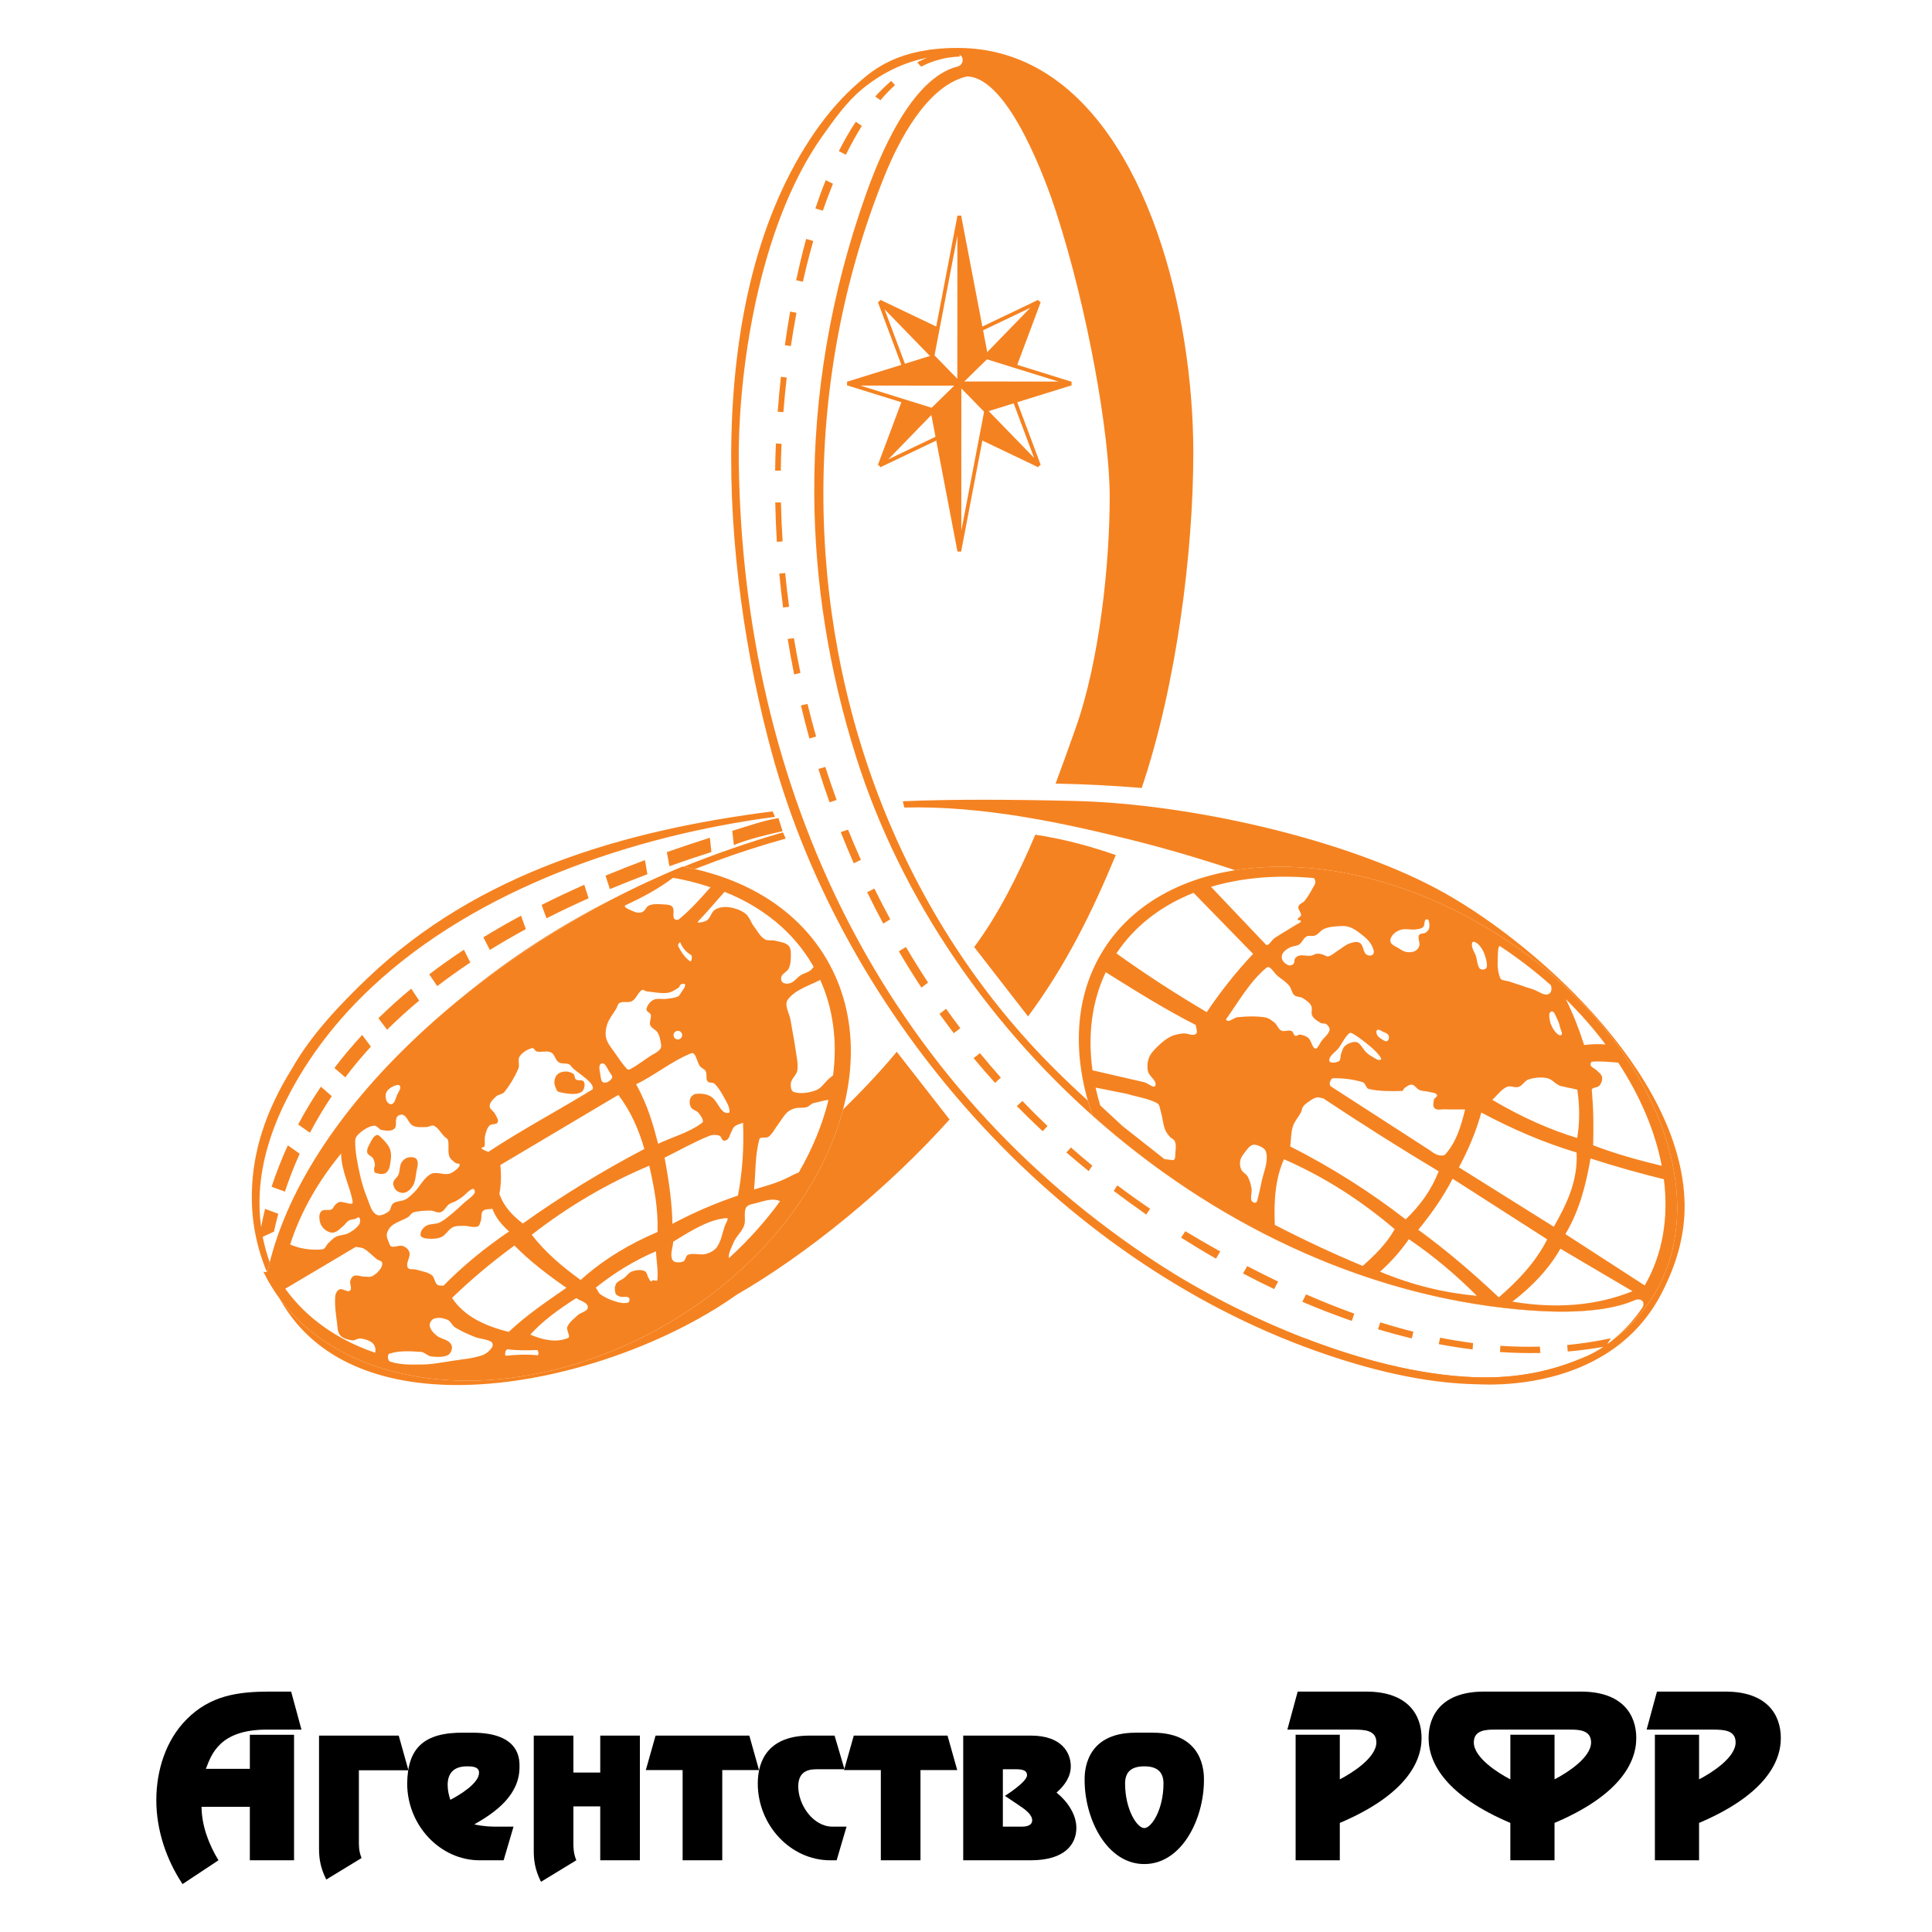 <?xml version="1.0" encoding="utf-8"?>
<!-- Generator: Adobe Illustrator 13.0.0, SVG Export Plug-In . SVG Version: 6.00 Build 14948)  -->
<!DOCTYPE svg PUBLIC "-//W3C//DTD SVG 1.0//EN" "http://www.w3.org/TR/2001/REC-SVG-20010904/DTD/svg10.dtd">
<svg version="1.0" id="Layer_1" xmlns="http://www.w3.org/2000/svg" xmlns:xlink="http://www.w3.org/1999/xlink" x="0px" y="0px"
	 width="192.756px" height="192.756px" viewBox="0 0 192.756 192.756" enable-background="new 0 0 192.756 192.756"
	 xml:space="preserve">
<g>
	<polygon fill-rule="evenodd" clip-rule="evenodd" fill="#FFFFFF" points="0,0 192.756,0 192.756,192.756 0,192.756 0,0 	"/>
	<path fill-rule="evenodd" clip-rule="evenodd" d="M29.337,185.602v-12.525h-4.409v3.4h-4.387c0.556-1.443,1.359-3.914,6.077-3.914
		h3.46l-1.03-3.791h-2.163c-3.172,0-5.912,0.393-8.261,2.76c-2.101,2.102-3.028,5.15-3.028,8.076c0,2.967,0.989,5.912,2.616,8.367
		l3.584-2.373c-0.969-1.607-1.668-3.439-1.689-5.336h4.82v5.336H29.337L29.337,185.602z"/>
	<path fill-rule="evenodd" clip-rule="evenodd" d="M40.749,176.619l-0.968-3.459H31.83v11.268c0,0.906,0.103,1.857,0.721,3.094
		l3.523-2.146c-0.289-0.701-0.268-1.256-0.268-1.812v-6.943H40.749L40.749,176.619z"/>
	<path fill-rule="evenodd" clip-rule="evenodd" d="M50.246,185.602l0.988-3.357h-1.565c-0.66,0-1.319,0-2.349-0.227
		c2.163-1.217,4.511-2.945,4.511-5.707c0-0.617,0.186-3.439-4.676-3.439h-0.824c-4.079-0.062-5.665,1.564-5.706,5.068
		c0,4.16,3.275,7.662,7.23,7.662H50.246L50.246,185.602z M46.579,176.229c0.474,0,1.216,0,1.216,0.639
		c0,1.072-2.019,2.266-2.864,2.699c-0.165-0.475-0.268-0.99-0.268-1.484C44.663,176.846,45.343,176.229,46.579,176.229
		L46.579,176.229z"/>
	<path fill-rule="evenodd" clip-rule="evenodd" d="M63.841,185.602V173.16h-3.955v3.686h-2.678v-3.686h-3.955v11.494
		c0,0.906,0.103,1.857,0.721,3.094l3.522-2.146c-0.289-0.742-0.289-1.256-0.289-1.812v-3.564h2.678v5.377H63.841L63.841,185.602z"/>
	<polygon fill-rule="evenodd" clip-rule="evenodd" points="75.727,176.6 74.759,173.16 65.407,173.16 64.435,176.6 68.105,176.6 
		68.105,185.602 72.06,185.602 72.06,176.6 75.727,176.6 	"/>
	<path fill-rule="evenodd" clip-rule="evenodd" d="M84.255,176.518l-0.989-3.357h-2.492c-3.976,0-5.17,2.326-5.17,4.779
		c0,4.16,3.275,7.662,7.23,7.662h0.638l0.989-3.357h-1.4c-1.937,0-3.42-2.164-3.42-4.018c0-1.709,1.318-1.709,1.937-1.709H84.255
		L84.255,176.518z"/>
	<polygon fill-rule="evenodd" clip-rule="evenodd" points="95.502,176.6 94.534,173.16 85.182,173.16 84.211,176.6 87.881,176.6 
		87.881,185.602 91.836,185.602 91.836,176.6 95.502,176.6 	"/>
	<path fill-rule="evenodd" clip-rule="evenodd" d="M96.1,173.16v12.441h6.736c3.481,0,4.553-1.668,4.553-3.234
		c0-1.34-0.886-2.637-1.978-3.521c0.762-0.66,1.421-1.545,1.421-2.617c0-1.422-0.968-3.068-3.976-3.068H96.1L96.1,173.16z
		 M100.056,182.244v-5.727h1.276c0.845,0,1.134,0.186,1.134,0.598c0,0.68-2.204,2.059-2.204,2.059l1.256,0.846
		c0.763,0.494,1.463,1.008,1.463,1.605c0,0.412-0.392,0.619-1.01,0.619H100.056L100.056,182.244z"/>
	<path fill-rule="evenodd" clip-rule="evenodd" d="M115.03,172.871h-1.729c-5.13,0-5.089,4.059-5.089,4.717
		c0,3.914,2.226,8.389,5.953,8.389c3.729,0,5.954-4.475,5.954-8.389C120.119,176.93,120.16,172.871,115.03,172.871L115.03,172.871z
		 M116.081,177.939c0,2.596-1.194,4.449-1.916,4.449c-0.721,0-1.915-1.854-1.915-4.449c0-1.217,0.7-1.711,1.915-1.711
		C115.381,176.229,116.081,176.723,116.081,177.939L116.081,177.939z"/>
	<path fill-rule="evenodd" clip-rule="evenodd" d="M133.673,185.602v-3.729c6.304-2.678,8.157-5.871,8.157-8.467
		c0-2.307-1.359-4.635-5.521-4.635h-6.839l-1.03,3.791h6.716c0.906,0.02,2.163,0.02,2.163,1.277c0,1.523-2.41,3.049-3.646,3.688
		v-4.451h-4.408v12.525H133.673L133.673,185.602z"/>
	<path fill-rule="evenodd" clip-rule="evenodd" d="M157.733,168.771h-9.683c-4.16,0-5.52,2.328-5.52,4.635
		c0,2.596,1.854,5.789,8.157,8.467v3.729h4.408v-3.729c6.304-2.678,8.157-5.871,8.157-8.467
		C163.254,171.1,161.895,168.771,157.733,168.771L157.733,168.771z M155.097,173.076h-4.408v4.451
		c-1.236-0.639-3.646-2.164-3.646-3.688c0-1.258,1.257-1.277,2.163-1.277h7.375c0.906,0,2.162,0.02,2.162,1.277
		c0,1.523-2.41,3.049-3.646,3.688V173.076L155.097,173.076z"/>
	<path fill-rule="evenodd" clip-rule="evenodd" d="M169.516,185.602v-3.729c6.304-2.678,8.158-5.871,8.158-8.467
		c0-2.307-1.36-4.635-5.521-4.635h-6.839l-1.029,3.791h6.715c0.906,0.02,2.163,0.02,2.163,1.277c0,1.523-2.41,3.049-3.646,3.688
		v-4.451h-4.408v12.525H169.516L169.516,185.602z"/>
	<path fill-rule="evenodd" clip-rule="evenodd" fill="#F58220" d="M95.748,5.646c-1.382,0.04-2.662,0.396-3.85,1.003l-0.38-0.425
		c0.32-0.172,0.647-0.328,0.982-0.465c-2.481,0.494-4.673,1.619-6.547,3.185c-1.49,1.246-2.723,2.97-3.92,4.66
		c-6.464,9.129-8.435,23.914-8.322,32.594c0.422,32.511,14.23,61.994,42.056,80.018c7.401,4.793,20.197,10.801,31.41,11.193
		c4.086,0.145,7.749-0.584,11.183-2.135c0.557-0.252,1.099-0.555,1.619-0.9c-1.179,0.209-2.367,0.363-3.562,0.467l-0.057-0.65
		c1.451-0.139,2.903-0.359,4.354-0.672l-0.36,0.596c1.344-0.965,2.543-2.221,3.51-3.646c0.312-0.459-0.041-1.068-0.798-0.74
		c-1.715,0.74-3.856,1.027-5.929,1.109c-2.088,0.082-4.109-0.055-5.572-0.188c-30.054-2.742-57.255-26.84-66.16-55.164
		c-2.715-8.623-4.107-17.357-4.165-26.083c-0.066-10.053,1.638-20.094,5.127-29.937c1.354-3.821,4.518-11.669,9.168-12.828
		c0.638-0.152,0.644-1.025,0.2-1.146L95.748,5.646L95.748,5.646z M78.392,83.667c-18.754,5.204-37.106,16.971-47.061,33.864
		c-1.414,2.432-2.785,5.176-2.975,7.848c-0.062,0.885-0.086,1.83,0.319,2.664c1.629,3.357,5.95,7.922,13.334,8.287
		c5.389,0.266,12.409-1.703,21.206-8.01c7.916-5.676,20.093-15.994,26.05-23.137c0.069-0.082,0.137-0.164,0.205-0.246l5.269,6.756
		c-6.268,6.973-14.27,13.463-21.247,17.488c-7.195,5.107-18.569,9.164-28.439,9c-7.437-0.125-14.02-2.646-17.318-8.922
		c-1.435-2.729-2.709-6.006-2.606-10.312c0.098-4.072,1.337-8.057,4.038-12.393c1.896-3.334,4.78-6.369,7.559-9.016
		c10.991-10.471,25.485-14.693,40.356-16.586l0.241,0.545C63.029,83.38,47.617,88.68,37.168,98.42
		c-3.483,3.246-6.415,6.986-8.571,11.258c-1.529,3.033-2.485,6.111-2.674,9.195c-0.073,1.188-0.034,2.373,0.128,3.559
		c0.115-0.607,0.245-1.215,0.398-1.822l1.315,0.492c-0.156,0.586-0.299,1.178-0.431,1.779l-1.122,0.518
		c0.319,1.635,0.882,3.266,1.726,4.895c-0.271-1.396-0.517-2.271-0.376-3.074c0.409-2.318,1.138-4.654,2.481-7.109
		c2.954-5.398,7.838-10.783,10.772-13.762c10.276-10.418,23.341-17.25,37.3-21.305L78.392,83.667L78.392,83.667z M111.321,85.311
		c-2.465,5.938-5.034,11.066-8.751,16.099l-5.374-6.922c2.397-3.227,4.397-7.2,6.099-11.211
		C106.315,83.738,108.91,84.468,111.321,85.311L111.321,85.311z M96.466,7.629c-4.076,0.946-6.899,6.671-8.192,9.865
		c-4.09,10.099-6.116,20.907-6.125,31.677c-0.017,21.292,7.849,42.436,23.241,57.661c11.854,11.729,26.258,20.25,42.979,22.719
		c1.96,0.289,5.304,0.637,8.537,0.453c1.347-0.076,5.252,0.762,8.368-3.434c0.517-0.908,0.761-1.936,0.764-3.057
		c0.02-9.119-15.965-24.393-30.795-31.876c-6.264-3.161-15.694-6.18-22.28-7.821c-6.717-1.674-14.83-3.451-22.743-3.248
		l-0.145-0.627c5.037-0.211,10.731-0.179,17.091-0.03c11.521,0.27,26.757,3.747,36.168,8.754
		c9.42,5.011,24.481,18.289,24.738,31.404c0.06,3.025-0.752,5.99-2.32,9.01c-1.744,3.354-4.31,5.475-6.973,6.812
		c-5.265,2.645-10.911,2.225-11.342,2.219c-5.369-0.078-10.978-1.492-16.135-3.324c-25.925-9.217-47.094-33.273-54.294-59.656
		c-5.074-18.591-7.102-45.479,4.288-61.952c1.419-2.053,2.842-3.602,4.35-4.926c1.522-1.338,4.037-3.47,9.89-3.47
		c3.033,0,5.74,0.769,8.139,2.127c10.809,6.123,15.382,24.246,15.382,38.278c0,9.796-1.664,23.133-5.149,33.43
		c-2.834-0.239-5.697-0.384-8.591-0.438c0.726-1.939,1.39-3.815,2.002-5.541c2.386-6.715,3.396-16.349,3.396-23.104
		c0-6.134-2.181-18.657-5.359-28.423C104.509,18.501,100.692,7.675,96.466,7.629L96.466,7.629z M89.292,8.491
		c-0.242,0.221-0.48,0.452-0.713,0.693c-0.251,0.26-0.496,0.53-0.735,0.812l-0.521-0.367c0.223-0.246,0.449-0.483,0.683-0.714
		c0.292-0.29,0.595-0.573,0.906-0.844L89.292,8.491L89.292,8.491z M85.986,12.564c-0.573,0.914-1.102,1.881-1.589,2.871
		l-0.708-0.355c0.52-1.029,1.082-2.013,1.693-2.934L85.986,12.564L85.986,12.564z M83.103,18.331
		c-0.369,0.908-0.703,1.812-1.006,2.69l-0.747-0.224c0.317-0.954,0.661-1.899,1.034-2.82L83.103,18.331L83.103,18.331z
		 M81.141,24.044c-0.277,0.958-0.509,1.841-0.696,2.609c-0.118,0.484-0.23,0.969-0.34,1.454l-0.67-0.14
		c0.288-1.359,0.618-2.746,0.997-4.13L81.141,24.044L81.141,24.044z M79.465,31.211c-0.208,1.102-0.395,2.207-0.561,3.314
		l-0.596-0.086c0.149-1.065,0.323-2.191,0.526-3.355L79.465,31.211L79.465,31.211z M78.49,37.67
		c-0.131,1.147-0.241,2.295-0.329,3.445l-0.57-0.038c0.086-1.165,0.194-2.328,0.322-3.487L78.49,37.67L78.49,37.67z M77.974,44.28
		c-0.038,0.892-0.062,1.785-0.073,2.677l-0.565-0.004c0.012-0.902,0.037-1.805,0.074-2.706L77.974,44.28L77.974,44.28z
		 M77.915,50.127c0.028,1.298,0.083,2.594,0.166,3.889l-0.575,0.042c-0.08-1.309-0.132-2.621-0.158-3.932L77.915,50.127
		L77.915,50.127z M78.337,57.175c0.11,1.123,0.24,2.243,0.391,3.359l-0.601,0.078c-0.146-1.127-0.271-2.258-0.377-3.389
		L78.337,57.175L78.337,57.175z M79.205,63.667c0.196,1.161,0.415,2.317,0.656,3.469l-0.629,0.15
		c-0.237-1.173-0.452-2.352-0.644-3.534L79.205,63.667L79.205,63.667z M80.562,70.227c0.267,1.092,0.554,2.178,0.86,3.258
		l-0.667,0.195c-0.302-1.091-0.583-2.189-0.844-3.292L80.562,70.227L80.562,70.227z M82.341,76.517
		c0.355,1.106,0.731,2.206,1.129,3.296l-0.708,0.234c-0.392-1.1-0.761-2.208-1.11-3.323L82.341,76.517L82.341,76.517z
		 M84.609,82.773c0.409,1.011,0.835,2.017,1.282,3.012l-0.708,0.349c-0.454-1.029-0.888-2.068-1.302-3.114L84.609,82.773
		L84.609,82.773z M87.239,88.654c0.508,1.032,1.035,2.054,1.583,3.064l-0.701,0.43c-0.556-1.033-1.088-2.077-1.601-3.132
		L87.239,88.654L87.239,88.654z M90.383,94.479c0.708,1.202,1.446,2.386,2.212,3.551l-0.664,0.506
		c-0.782-1.188-1.532-2.394-2.252-3.618L90.383,94.479L90.383,94.479z M94.39,100.648c0.464,0.652,0.938,1.297,1.422,1.936
		l-0.653,0.498c-0.484-0.635-0.959-1.277-1.424-1.926L94.39,100.648L94.39,100.648z M97.772,105.074
		c0.678,0.828,1.372,1.641,2.083,2.441l-0.578,0.525c-0.732-0.811-1.446-1.635-2.141-2.473L97.772,105.074L97.772,105.074z
		 M102.003,109.844c0.816,0.852,1.652,1.684,2.508,2.5l-0.481,0.518c-0.108-0.102-0.216-0.201-0.323-0.303
		c-0.768-0.719-1.52-1.455-2.254-2.205L102.003,109.844L102.003,109.844z M106.848,114.484c0.699,0.615,1.41,1.221,2.134,1.812
		l-0.369,0.547c-0.756-0.615-1.496-1.236-2.219-1.861L106.848,114.484L106.848,114.484z M111.481,118.264
		c1.065,0.803,2.154,1.582,3.267,2.334l-0.387,0.574c-1.106-0.77-2.188-1.557-3.244-2.357L111.481,118.264L111.481,118.264z
		 M118.259,122.84c0.04,0.023,0.079,0.047,0.118,0.07c1.104,0.662,2.227,1.312,3.366,1.949l-0.42,0.717
		c-1.181-0.674-2.345-1.377-3.486-2.098L118.259,122.84L118.259,122.84z M124.439,126.318c1.015,0.529,2.042,1.047,3.079,1.545
		l-0.392,0.748c-1.047-0.496-2.085-1.016-3.11-1.557L124.439,126.318L124.439,126.318z M130.307,129.141
		c1.584,0.693,3.19,1.338,4.813,1.92l-0.25,0.723c-0.189-0.064-0.377-0.131-0.565-0.197c-1.471-0.52-2.93-1.092-4.373-1.709
		L130.307,129.141L130.307,129.141z M137.713,131.93c1.093,0.342,2.193,0.654,3.3,0.932l-0.154,0.67
		c-1.13-0.27-2.257-0.574-3.379-0.91L137.713,131.93L137.713,131.93z M143.682,133.461c1.092,0.217,2.189,0.398,3.29,0.539
		l-0.049,0.633c-1.128-0.139-2.257-0.316-3.384-0.529L143.682,133.461L143.682,133.461z M149.693,134.27
		c1.311,0.09,2.624,0.119,3.94,0.084l0.05,0.633c-1.339,0.029-2.686-0.004-4.032-0.094L149.693,134.27L149.693,134.27z
		 M27.097,118.402c0.47-1.428,1.014-2.803,1.621-4.131l1.183,0.838c-0.55,1.219-1.043,2.479-1.475,3.781
		C27.983,118.729,27.541,118.566,27.097,118.402L27.097,118.402z M29.747,112.189c0.692-1.307,1.451-2.562,2.271-3.77l1.084,0.945
		c-0.787,1.17-1.516,2.387-2.181,3.648C30.53,112.74,30.138,112.465,29.747,112.189L29.747,112.189z M33.364,106.551
		c0.87-1.145,1.796-2.24,2.771-3.293l0.869,1.162c-0.898,0.984-1.752,2.004-2.556,3.066
		C34.087,107.174,33.726,106.861,33.364,106.551L33.364,106.551z M37.753,101.59c1.045-1.025,2.138-2.006,3.272-2.947l0.797,1.186
		c-1.111,0.93-2.181,1.896-3.202,2.908C38.331,102.354,38.042,101.973,37.753,101.59L37.753,101.59z M42.827,97.209
		c1.119-0.854,2.272-1.67,3.456-2.453l0.642,1.272c-1.13,0.753-2.231,1.538-3.299,2.356C43.36,97.994,43.093,97.602,42.827,97.209
		L42.827,97.209z M48.228,93.517c1.227-0.755,2.48-1.473,3.755-2.161l0.483,1.341c-1.22,0.664-2.419,1.355-3.593,2.081
		C48.658,94.358,48.443,93.937,48.228,93.517L48.228,93.517z M54.037,90.286c1.399-0.706,2.82-1.375,4.256-2.01l0.431,1.348
		c-1.418,0.631-2.821,1.295-4.201,1.995C54.361,91.174,54.2,90.73,54.037,90.286L54.037,90.286z M60.413,87.365
		c1.304-0.542,2.615-1.059,3.931-1.551l0.248,1.409c-1.254,0.473-2.503,0.966-3.743,1.484C60.703,88.26,60.558,87.813,60.413,87.365
		L60.413,87.365z M66.534,85.018c1.431-0.505,2.863-0.982,4.291-1.435l0.153,1.427c-1.396,0.446-2.794,0.914-4.19,1.41
		C66.703,85.953,66.618,85.486,66.534,85.018L66.534,85.018z M73.057,82.893c1.481-0.446,3.077-1.025,4.61-1.272l0.412,1.306
		c-1.612,0.372-3.305,0.75-4.861,1.387C73.165,83.84,73.111,83.367,73.057,82.893L73.057,82.893z"/>
	<path fill-rule="evenodd" clip-rule="evenodd" fill="#FFFFFF" d="M149.463,93.258c-15.063-9.58-32.729-8.933-39.327,1.44
		c-2.996,4.711-3.206,10.639-1.133,16.604c11.941,10.648,26.862,17.912,42.563,19.346c1.463,0.133,3.484,0.27,5.572,0.188
		c2.072-0.082,4.214-0.369,5.929-1.109c0.757-0.328,1.109,0.281,0.798,0.74c-0.814,1.201-1.794,2.281-2.886,3.168
		c1.521-1.143,2.822-2.527,3.854-4.148C171.431,119.113,164.526,102.84,149.463,93.258L149.463,93.258z"/>
	<path fill-rule="evenodd" clip-rule="evenodd" fill="#FFFFFF" d="M26.281,126.889c0.174,0.357,0.361,0.711,0.562,1.059
		c6.455,11.18,24.228,13.078,39.563,4.225c15.336-8.855,22.579-25.195,16.124-36.375c-2.921-5.06-8.16-8.217-14.441-9.338
		c-19.516,8.042-37.936,24.29-41.407,40.461L26.281,126.889L26.281,126.889z"/>
	<path fill-rule="evenodd" clip-rule="evenodd" fill="#F58220" d="M156.223,99.691c0.784,1.58,1.356,3.092,1.826,4.568
		c0.719-0.086,1.429-0.105,2.133-0.055C159.016,102.648,157.693,101.135,156.223,99.691L156.223,99.691z M158.855,105.924
		c0.862-0.07,1.728,0.031,2.594,0.09c2.211,3.365,3.694,6.881,4.344,10.301c-2.312-0.562-4.607-1.188-6.844-2.051
		c0.047-1.801,0.045-3.488-0.136-5.496c-0.027-0.299,0.588-0.229,0.772-0.465c0.182-0.23,0.311-0.557,0.252-0.846
		c-0.059-0.291-0.354-0.48-0.562-0.693c-0.171-0.172-0.46-0.24-0.569-0.457C158.645,106.184,158.719,105.934,158.855,105.924
		L158.855,105.924z M158.686,115.58c2.546,0.824,4.968,1.494,7.319,2.074c0.483,3.814-0.104,7.463-1.912,10.596
		c-2.639-1.707-5.276-3.414-7.914-5.123C157.568,120.811,158.229,118.232,158.686,115.58L158.686,115.58z M150.891,129.865
		c1.979-1.518,3.627-3.246,4.792-5.281c2.397,1.412,4.795,2.826,7.193,4.24C159.211,130.303,155.196,130.582,150.891,129.865
		L150.891,129.865z M140.566,123.635c2.501,1.707,4.745,3.6,6.775,5.648c-3.178-0.285-6.392-1.047-9.651-2.404
		C138.754,125.924,139.719,124.85,140.566,123.635L140.566,123.635z M144.93,117.602c3.145,2.016,6.29,4.031,9.436,6.049
		c-1.192,2.344-2.934,4.141-4.827,5.785c-2.539-2.381-5.179-4.668-8.04-6.742C142.751,121.178,143.926,119.531,144.93,117.602
		L144.93,117.602z M147.791,110.996c3.132,1.678,6.298,3.029,9.506,3.988c0.146,2.805-0.974,5.139-2.275,7.408
		c-3.155-1.977-6.312-3.951-9.467-5.926C146.498,114.709,147.27,112.895,147.791,110.996L147.791,110.996z M157.368,108.711
		c0.251,1.707,0.247,3.316-0.012,4.826c-2.686-0.814-5.497-2.045-8.472-3.809c0.479-0.428,0.861-1.002,1.439-1.285
		c0.358-0.176,0.819,0.125,1.197-0.006c0.395-0.135,0.604-0.627,1.003-0.75c0.589-0.18,1.241-0.244,1.844-0.119
		c0.526,0.109,0.878,0.684,1.404,0.797L157.368,108.711L157.368,108.711z M132.668,108.031c-0.036,0.109,0.05,0.223,0.074,0.334
		c3.319,2.145,6.639,4.287,9.958,6.43c0.547,0.443,1.027,0.59,1.441,0.438c1.133-1.227,1.628-2.857,2.032-4.547
		c-0.683-0.004-1.366,0.016-2.048-0.01c-0.329-0.012-0.742,0.121-0.986-0.102c-0.213-0.193-0.123-0.576-0.074-0.859
		c0.032-0.186,0.401-0.316,0.304-0.479c-0.142-0.234-0.504-0.223-0.768-0.295c-0.319-0.09-0.672-0.064-0.978-0.191
		c-0.285-0.119-0.454-0.494-0.761-0.533c-0.27-0.033-0.514,0.195-0.742,0.342c-0.103,0.066-0.108,0.281-0.229,0.285
		c-1.107,0.029-2.235,0.047-3.316-0.193c-0.299-0.068-0.325-0.592-0.618-0.682c-0.95-0.285-1.96-0.412-2.951-0.393
		C132.816,107.58,132.729,107.854,132.668,108.031L132.668,108.031z M143.537,116.859c-0.711,1.846-1.853,3.416-3.291,4.799
		c-3.607-2.789-7.447-5.215-11.52-7.279c0.087-0.662,0.06-1.35,0.261-1.988c0.166-0.525,0.567-0.949,0.821-1.439
		c0.088-0.172,0.085-0.389,0.2-0.543c0.171-0.223,0.405-0.393,0.638-0.551c0.22-0.148,0.449-0.311,0.709-0.363
		c0.218-0.045,0.441,0.057,0.662,0.086C135.892,112.156,139.73,114.578,143.537,116.859L143.537,116.859z M128.104,115.658
		c4.039,1.764,7.697,4.123,11.044,6.977c-0.815,1.459-1.979,2.586-3.191,3.666c-2.804-1.164-5.719-2.516-8.77-4.092
		C127.085,119.82,127.239,117.561,128.104,115.658L128.104,115.658z M154.771,100.922c0.301-0.104,0.441,0.469,0.592,0.75
		c0.159,0.293,0.241,0.625,0.324,0.951c0.054,0.205,0.251,0.5,0.085,0.635c-0.16,0.127-0.425-0.104-0.556-0.262
		c-0.261-0.311-0.48-0.684-0.566-1.08C154.58,101.59,154.456,101.031,154.771,100.922L154.771,100.922z M154.739,98.303
		c0.086,0.32,0.079,0.631-0.141,0.811c-0.448,0.367-1.13-0.256-1.685-0.42c-0.795-0.236-1.571-0.527-2.36-0.779
		c-0.047-0.016-0.102-0.008-0.147-0.023c-0.243-0.09-0.615-0.059-0.719-0.295c-0.261-0.595-0.293-1.284-0.258-1.932
		c0.021-0.374-0.02-1.032,0.174-1.301C151.452,95.58,153.168,96.901,154.739,98.303L154.739,98.303z M147.171,93.994
		c0.188,0.091,0.356,0.238,0.486,0.403c0.184,0.231,0.341,0.491,0.44,0.769c0.135,0.373,0.244,0.767,0.259,1.164
		c0.004,0.138-0.076,0.313-0.205,0.36c-0.175,0.061-0.441,0.06-0.546-0.092c-0.241-0.352-0.219-0.826-0.357-1.228
		c-0.099-0.284-0.277-0.539-0.354-0.83c-0.043-0.165-0.078-0.36,0-0.513C146.936,93.944,147.088,93.954,147.171,93.994
		L147.171,93.994z M132.621,105.801c0.001-0.523,0.639-0.83,0.949-1.252c0.355-0.482,0.592-1.076,1.052-1.463
		c0.136-0.113,0.363,0.051,0.515,0.146c0.517,0.32,0.998,0.697,1.467,1.084c0.33,0.273,0.655,0.559,0.922,0.891
		c0.118,0.148,0.39,0.469,0.21,0.529c-0.28,0.098-0.57-0.176-0.831-0.314c-0.228-0.121-0.439-0.277-0.621-0.457
		c-0.281-0.277-0.444-0.672-0.76-0.908c-0.149-0.113-0.375-0.123-0.557-0.08c-0.291,0.068-0.591,0.191-0.802,0.402
		c-0.201,0.201-0.265,0.506-0.369,0.77c-0.095,0.238-0.002,0.613-0.227,0.738C133.292,106.041,132.621,106.119,132.621,105.801
		L132.621,105.801z M137.411,102.762c0.162-0.092,0.368,0.078,0.537,0.158c0.208,0.098,0.48,0.166,0.583,0.371
		c0.086,0.172,0.047,0.463-0.116,0.566c-0.158,0.098-0.377-0.062-0.536-0.16c-0.193-0.117-0.394-0.264-0.494-0.465
		C137.315,103.092,137.273,102.838,137.411,102.762L137.411,102.762z M122.328,101.689c1.26-1.773,2.354-3.748,4.026-5.139
		c0.362-0.3,0.764,0.553,1.135,0.844c0.379,0.297,0.799,0.557,1.114,0.922c0.244,0.279,0.261,0.725,0.532,0.977
		c0.213,0.197,0.578,0.129,0.825,0.281c0.322,0.201,0.672,0.424,0.854,0.758c0.163,0.299-0.05,0.717,0.113,1.016
		c0.174,0.316,0.515,0.521,0.825,0.707c0.18,0.105,0.449,0.01,0.608,0.143c0.171,0.145,0.349,0.395,0.282,0.607
		c-0.132,0.426-0.542,0.709-0.803,1.07c-0.17,0.236-0.266,0.539-0.49,0.723c-0.074,0.062-0.22-0.01-0.279-0.086
		c-0.222-0.283-0.264-0.695-0.524-0.941c-0.22-0.209-0.541-0.301-0.84-0.352c-0.161-0.027-0.324,0.188-0.474,0.125
		c-0.191-0.082-0.192-0.418-0.388-0.49c-0.315-0.119-0.708,0.113-1.011-0.035c-0.312-0.154-0.406-0.578-0.678-0.797
		c-0.288-0.229-0.607-0.473-0.972-0.525c-0.89-0.131-1.802-0.1-2.696-0.012c-0.323,0.033-0.584,0.314-0.903,0.369
		C122.486,101.871,122.269,101.771,122.328,101.689L122.328,101.689z M124.25,114.896c0.186-0.244,0.379-0.521,0.661-0.645
		c0.207-0.09,0.468-0.025,0.676,0.062c0.262,0.109,0.561,0.254,0.681,0.51c0.158,0.338,0.127,0.748,0.082,1.117
		c-0.072,0.592-0.293,1.158-0.431,1.74c-0.141,0.598-0.243,1.203-0.406,1.795c-0.05,0.18-0.058,0.439-0.229,0.512
		c-0.149,0.064-0.383-0.078-0.43-0.234c-0.111-0.375,0.072-0.787,0.012-1.174c-0.064-0.412-0.185-0.826-0.383-1.193
		c-0.149-0.275-0.506-0.41-0.639-0.695c-0.127-0.273-0.171-0.605-0.104-0.9C123.815,115.457,124.043,115.17,124.25,114.896
		L124.25,114.896z M109.306,108.508l3.155,0.631c0.992,0.307,2.06,0.436,2.979,0.92c0.273,0.145,0.286,0.553,0.375,0.848
		c0.172,0.574,0.21,1.188,0.409,1.752c0.094,0.268,0.276,0.5,0.456,0.719c0.155,0.188,0.445,0.27,0.539,0.494
		c0.122,0.293,0.1,0.637,0.063,0.953c-0.037,0.318,0.037,0.957-0.28,0.92l-0.821-0.098l-4.2-3.311l-2.213-2.053
		C109.59,109.689,109.436,109.098,109.306,108.508L109.306,108.508z M142.213,91.78c0.058-0.079,0.252-0.087,0.294,0.002
		c0.115,0.241,0.137,0.535,0.085,0.797c-0.034,0.184-0.175,0.349-0.328,0.458c-0.199,0.143-0.579,0.047-0.688,0.267
		c-0.156,0.315,0.121,0.718,0.03,1.059c-0.059,0.224-0.238,0.433-0.447,0.531c-0.264,0.122-0.582,0.134-0.866,0.08
		c-0.288-0.054-0.542-0.232-0.789-0.39c-0.273-0.174-0.654-0.295-0.767-0.599c-0.094-0.251,0.082-0.562,0.262-0.761
		c0.222-0.246,0.543-0.416,0.866-0.488c0.434-0.098,0.894,0.047,1.336-0.004c0.271-0.031,0.585-0.056,0.783-0.242
		C142.165,92.319,142.065,91.979,142.213,91.78L142.213,91.78z M127.978,95.119c0.159-0.262,0.438-0.443,0.708-0.588
		c0.286-0.155,0.659-0.119,0.931-0.299c0.301-0.198,0.415-0.621,0.729-0.797c0.258-0.145,0.61,0.011,0.882-0.106
		c0.327-0.142,0.529-0.498,0.854-0.645c0.349-0.157,0.74-0.222,1.122-0.25c0.479-0.036,0.989-0.102,1.442,0.062
		c0.577,0.209,1.066,0.622,1.539,1.016c0.277,0.232,0.525,0.519,0.685,0.844c0.124,0.251,0.289,0.594,0.139,0.83
		c-0.124,0.195-0.515,0.189-0.693,0.042c-0.337-0.28-0.273-0.909-0.639-1.149c-0.288-0.188-0.707-0.063-1.032,0.049
		c-0.427,0.149-0.77,0.476-1.156,0.711c-0.318,0.194-0.596,0.491-0.959,0.577c-0.209,0.049-0.402-0.157-0.611-0.203
		c-0.182-0.042-0.372-0.08-0.557-0.057c-0.199,0.024-0.369,0.175-0.568,0.194c-0.377,0.04-0.763-0.079-1.137-0.018
		c-0.17,0.028-0.336,0.14-0.437,0.279c-0.114,0.158-0.035,0.418-0.171,0.559c-0.117,0.123-0.332,0.191-0.491,0.133
		c-0.257-0.095-0.498-0.295-0.618-0.542C127.845,95.57,127.866,95.303,127.978,95.119L127.978,95.119z M126.285,94.229l-5.464-5.751
		c3.095-0.92,6.595-1.214,10.281-0.872c0.047,0.087,0.088,0.176,0.116,0.263c0.086,0.254-0.137,0.524-0.261,0.761
		c-0.229,0.434-0.489,0.855-0.79,1.242c-0.173,0.221-0.553,0.297-0.622,0.569c-0.073,0.293,0.28,0.569,0.262,0.871
		c-0.011,0.178-0.337,0.237-0.339,0.416c-0.001,0.125,0.368,0.054,0.333,0.175c-0.056,0.194-0.317,0.249-0.486,0.359
		c-0.704,0.448-1.434,0.858-2.133,1.314C126.872,93.776,126.54,94.496,126.285,94.229L126.285,94.229z M110.319,96.998
		c2.946,1.838,5.885,3.691,8.995,5.271c-0.005,0.299,0.234,0.732-0.014,0.898c-0.347,0.229-0.834-0.105-1.246-0.062
		c-0.441,0.047-0.895,0.127-1.288,0.33c-0.482,0.246-0.903,0.609-1.29,0.99c-0.329,0.322-0.675,0.67-0.84,1.102
		c-0.162,0.426-0.203,0.918-0.102,1.363c0.118,0.516,0.911,0.908,0.737,1.408c-0.127,0.365-0.737-0.238-1.114-0.326l-5.16-1.188
		C108.515,103.305,108.917,99.955,110.319,96.998L110.319,96.998z M119.084,89.077c-3.202,1.271-5.865,3.288-7.701,6.043
		c2.854,2.044,5.854,4.001,9.014,5.862c1.292-1.936,2.935-4.032,4.624-5.814L119.084,89.077L119.084,89.077z M129.964,133.43
		c10.168,5.002,20.885,5.59,28.251,1.908c-3.392,1.506-7.009,2.213-11.037,2.07C141.545,137.211,135.512,135.596,129.964,133.43
		L129.964,133.43z M149.463,93.258c-15.063-9.58-32.729-8.933-39.327,1.44c-2.996,4.711-3.206,10.639-1.133,16.604
		c11.941,10.648,26.862,17.912,42.563,19.346c1.463,0.133,3.484,0.27,5.572,0.188c2.072-0.082,4.214-0.369,5.929-1.109
		c0.757-0.328,1.109,0.281,0.798,0.74c-0.814,1.201-1.794,2.281-2.886,3.168c1.521-1.143,2.822-2.527,3.854-4.148
		C171.431,119.113,164.526,102.84,149.463,93.258L149.463,93.258z"/>
	<path fill-rule="evenodd" clip-rule="evenodd" fill="#F58220" d="M26.281,126.889c0.174,0.357,0.361,0.711,0.562,1.059
		c6.455,11.18,24.228,13.078,39.563,4.225c15.336-8.855,22.579-25.195,16.124-36.375c-2.921-5.06-8.16-8.217-14.441-9.338
		c-19.516,8.042-37.936,24.29-41.407,40.461L26.281,126.889L26.281,126.889z M48.714,114.928c-0.225-0.125-0.525-0.166-0.675-0.375
		c-0.064-0.09,0.256-0.061,0.287-0.166c0.099-0.344-0.016-0.725,0.069-1.072c0.088-0.359,0.188-0.75,0.442-1.02
		c0.199-0.211,0.687-0.055,0.812-0.316c0.126-0.266-0.13-0.58-0.259-0.844c-0.14-0.287-0.556-0.479-0.537-0.799
		c0.022-0.379,0.364-0.682,0.64-0.941c0.225-0.213,0.626-0.193,0.82-0.436c0.567-0.709,1.042-1.504,1.401-2.338
		c0.162-0.377-0.094-0.883,0.134-1.225c0.276-0.412,0.762-0.693,1.24-0.83c0.185-0.053,0.278,0.299,0.465,0.342
		c0.465,0.107,1-0.117,1.429,0.094c0.37,0.18,0.412,0.75,0.755,0.977c0.293,0.193,0.712,0.068,1.035,0.205
		c0.168,0.07,0.242,0.273,0.38,0.393c0.577,0.5,1.252,0.896,1.763,1.465c0.154,0.172,0.355,0.553,0.159,0.674
		C55.643,110.822,52.079,112.703,48.714,114.928L48.714,114.928z M55.518,108.705c-0.102-0.24-0.224-0.496-0.209-0.758
		c0.016-0.266,0.104-0.559,0.296-0.744c0.201-0.193,0.503-0.289,0.783-0.299c0.289-0.01,0.599,0.074,0.831,0.246
		c0.16,0.119,0.08,0.432,0.24,0.549c0.208,0.152,0.565,0.002,0.752,0.178c0.147,0.139,0.121,0.404,0.081,0.604
		c-0.037,0.184-0.135,0.383-0.297,0.477c-0.25,0.146-0.56,0.188-0.849,0.186c-0.479-0.006-0.959-0.088-1.421-0.213
		C55.625,108.904,55.557,108.799,55.518,108.705L55.518,108.705z M60.017,106.107c0.386-0.127,0.59,0.568,0.826,0.9
		c0.116,0.164,0.316,0.393,0.211,0.564c-0.16,0.264-0.518,0.504-0.819,0.436c-0.248-0.057-0.294-0.439-0.323-0.693
		C59.866,106.914,59.634,106.234,60.017,106.107L60.017,106.107z M67.417,102.906c-0.206,0.117-0.276,0.381-0.158,0.586
		c0.118,0.207,0.383,0.277,0.588,0.158c0.205-0.119,0.275-0.383,0.157-0.588C67.886,102.857,67.622,102.787,67.417,102.906
		L67.417,102.906z M62.541,106.639c-0.434-0.477-0.799-1.014-1.161-1.547c-0.322-0.475-0.737-0.92-0.889-1.475
		c-0.126-0.459-0.058-0.977,0.092-1.428c0.188-0.568,0.598-1.037,0.9-1.553c0.115-0.195,0.146-0.486,0.351-0.584
		c0.374-0.18,0.875,0.029,1.234-0.178c0.423-0.244,0.564-0.83,0.972-1.098c0.143-0.092,0.327,0.115,0.498,0.135
		c0.688,0.072,1.383,0.225,2.07,0.143c0.406-0.049,0.764-0.309,1.11-0.527c0.104-0.064,0.092-0.256,0.204-0.309
		c0.13-0.061,0.42-0.125,0.431,0.02c0.023,0.277-0.224,0.512-0.37,0.748c-0.099,0.16-0.188,0.359-0.359,0.438
		c-0.35,0.156-0.748,0.178-1.128,0.23c-0.435,0.061-0.924-0.094-1.313,0.109c-0.341,0.178-0.621,0.551-0.686,0.93
		c-0.04,0.23,0.379,0.326,0.434,0.553c0.08,0.334-0.179,0.707-0.057,1.027c0.122,0.318,0.539,0.439,0.726,0.727
		c0.159,0.244,0.236,0.541,0.288,0.828c0.046,0.262,0.153,0.58,0.003,0.801c-0.25,0.365-0.713,0.527-1.08,0.775
		c-0.65,0.439-1.281,0.916-1.969,1.289C62.751,106.744,62.608,106.713,62.541,106.639L62.541,106.639z M67.878,94.041
		c0.198,0.498,0.56,0.94,1.052,1.227c0.183,0.106,0.079,0.749-0.096,0.628c-0.523-0.36-0.881-0.937-1.172-1.501
		C67.599,94.271,67.827,93.912,67.878,94.041L67.878,94.041z M62.406,90.32c1.688-0.793,3.346-1.67,4.734-2.737
		c1.321,0.21,2.537,0.544,3.75,0.938c-0.984,1.105-1.945,2.205-3.137,3.184c-0.125,0.108-0.414,0.085-0.493-0.06
		c-0.187-0.343,0.069-0.854-0.173-1.161c-0.203-0.257-0.623-0.232-0.949-0.255c-0.453-0.03-0.934-0.062-1.358,0.097
		c-0.299,0.111-0.396,0.534-0.688,0.664c-0.234,0.105-0.533,0.082-0.771-0.013C62.971,90.839,62.067,90.48,62.406,90.32
		L62.406,90.32z M38.605,109.896c-0.14-0.258-0.177-0.604-0.068-0.877c0.114-0.283,0.397-0.492,0.673-0.627
		c0.208-0.102,0.593-0.25,0.693-0.043c0.135,0.279-0.167,0.6-0.287,0.885c-0.133,0.312-0.186,0.723-0.471,0.908
		C38.98,110.252,38.7,110.07,38.605,109.896L38.605,109.896z M37.551,121.184c-0.487-0.281-0.632-0.943-0.846-1.465
		c-0.339-0.828-0.615-1.688-0.803-2.564c-0.236-1.104-0.479-2.227-0.464-3.357c0.004-0.322,0.268-0.619,0.523-0.818
		c0.398-0.314,0.862-0.615,1.366-0.67c0.292-0.033,0.478,0.389,0.768,0.432c0.412,0.064,0.931,0.152,1.246-0.121
		c0.307-0.264,0.041-0.852,0.269-1.189c0.126-0.188,0.457-0.289,0.653-0.18c0.411,0.229,0.514,0.842,0.93,1.059
		c0.401,0.209,0.9,0.131,1.353,0.135c0.258,0.002,0.537-0.244,0.766-0.123c0.429,0.225,0.669,0.703,1.006,1.053
		c0.124,0.129,0.334,0.205,0.378,0.379c0.132,0.518-0.042,1.092,0.127,1.6c0.097,0.291,0.389,0.482,0.628,0.674
		c0.115,0.092,0.409,0.014,0.412,0.16c0.004,0.227-0.225,0.406-0.4,0.551c-0.213,0.176-0.462,0.34-0.734,0.383
		c-0.574,0.094-1.232-0.26-1.746,0.014c-0.704,0.373-1.048,1.201-1.611,1.766c-0.28,0.281-0.563,0.578-0.912,0.766
		c-0.374,0.201-0.869,0.135-1.214,0.383c-0.268,0.191-0.232,0.666-0.506,0.85C38.401,121.123,37.903,121.387,37.551,121.184
		L37.551,121.184z M37.409,116.246c-0.025-0.236-0.072-0.482-0.196-0.684c-0.141-0.234-0.53-0.314-0.576-0.584
		c-0.057-0.338,0.152-0.676,0.313-0.979c0.15-0.283,0.307-0.627,0.604-0.746c0.187-0.076,0.386,0.148,0.528,0.291
		c0.311,0.314,0.637,0.643,0.805,1.051c0.146,0.352,0.152,0.762,0.099,1.137c-0.061,0.438-0.098,0.967-0.435,1.248
		c-0.28,0.234-0.749,0.15-1.096,0.035c-0.146-0.049-0.125-0.287-0.135-0.441C37.314,116.461,37.421,116.357,37.409,116.246
		L37.409,116.246z M39.244,117.975c0.042-0.305,0.394-0.486,0.51-0.771c0.157-0.385,0.092-0.85,0.299-1.209
		c0.144-0.25,0.411-0.467,0.695-0.521c0.288-0.055,0.713-0.031,0.848,0.229c0.197,0.375,0,0.852-0.062,1.271
		c-0.066,0.441-0.103,0.912-0.324,1.301c-0.18,0.316-0.475,0.613-0.823,0.715c-0.281,0.082-0.63-0.033-0.849-0.227
		C39.329,118.576,39.207,118.252,39.244,117.975L39.244,117.975z M28.949,124.158c1.114-3.434,2.892-6.396,5.083-9.07
		c0.026,1.818,0.931,3.338,1.155,4.83c0.065,0.434-0.882-0.07-1.314,0.002c-0.17,0.029-0.303,0.172-0.431,0.289
		c-0.144,0.133-0.196,0.373-0.375,0.455c-0.31,0.145-0.766-0.055-1.009,0.184c-0.233,0.23-0.216,0.646-0.159,0.969
		c0.058,0.316,0.236,0.631,0.483,0.836c0.245,0.205,0.587,0.369,0.901,0.318c0.364-0.061,0.632-0.385,0.921-0.611
		c0.215-0.17,0.351-0.436,0.584-0.576c0.192-0.117,0.437-0.119,0.654-0.18c0.137-0.037,0.333-0.236,0.411-0.117
		c0.126,0.195,0.099,0.508-0.036,0.697c-0.262,0.371-0.66,0.643-1.062,0.854c-0.377,0.197-0.849,0.162-1.23,0.352
		c-0.304,0.15-0.533,0.42-0.781,0.65c-0.202,0.188-0.292,0.576-0.566,0.605C31.04,124.764,29.855,124.576,28.949,124.158
		L28.949,124.158z M28.46,128.578c2.348-1.393,4.695-2.787,7.042-4.18c0.277,0.066,0.586,0.053,0.831,0.197
		c0.477,0.281,0.845,0.715,1.285,1.051c0.155,0.119,0.436,0.125,0.498,0.311c0.072,0.217-0.042,0.477-0.176,0.66
		c-0.213,0.293-0.493,0.564-0.823,0.715c-0.248,0.113-0.545,0.041-0.817,0.033c-0.322-0.008-0.656-0.178-0.963-0.082
		c-0.202,0.064-0.33,0.301-0.388,0.502c-0.089,0.314,0.22,0.773-0.034,0.977c-0.269,0.217-0.707-0.248-1.028-0.123
		c-0.254,0.098-0.417,0.42-0.438,0.691c-0.07,0.881,0.062,1.771,0.174,2.648c0.055,0.426,0.04,0.924,0.322,1.248
		c0.286,0.326,0.775,0.434,1.205,0.5c0.272,0.041,0.533-0.219,0.808-0.188c0.405,0.045,0.822,0.17,1.153,0.408
		c0.205,0.148,0.332,0.424,0.35,0.676c0.007,0.115-0.01,0.229-0.039,0.34C33.721,133.695,30.608,131.555,28.46,128.578
		L28.46,128.578z M38.8,123.969c-0.103-0.268-0.255-0.555-0.205-0.838c0.058-0.324,0.249-0.645,0.505-0.85
		c0.476-0.381,1.099-0.535,1.618-0.855c0.2-0.121,0.304-0.398,0.529-0.465c0.544-0.156,1.124-0.172,1.69-0.178
		c0.352-0.004,0.712,0.268,1.045,0.154c0.358-0.123,0.513-0.566,0.817-0.791c0.186-0.139,0.429-0.174,0.633-0.287
		c0.232-0.127,0.454-0.271,0.67-0.426c0.368-0.262,0.649-0.684,1.079-0.822c0.144-0.047,0.244,0.295,0.165,0.424
		c-0.243,0.391-0.668,0.633-1.01,0.941c-0.469,0.424-0.929,0.865-1.423,1.26c-0.343,0.273-0.684,0.566-1.084,0.746
		c-0.425,0.189-0.966,0.086-1.355,0.344c-0.288,0.191-0.552,0.553-0.518,0.896c0.023,0.242,0.398,0.324,0.64,0.348
		c0.476,0.047,0.99,0.045,1.428-0.146c0.461-0.203,0.699-0.754,1.147-0.982c0.322-0.162,0.713-0.131,1.074-0.141
		c0.464-0.014,0.949,0.205,1.395,0.07c0.217-0.064,0.261-0.377,0.335-0.592c0.107-0.307-0.021-0.723,0.206-0.955
		c0.226-0.232,0.629-0.152,0.944-0.227c0.346,0.939,0.967,1.635,1.667,2.266c-2.357,1.596-4.554,3.387-6.554,5.416
		c-0.208-0.039-0.469,0.025-0.625-0.117c-0.271-0.248-0.254-0.74-0.552-0.955c-0.429-0.311-0.996-0.367-1.5-0.529
		c-0.294-0.094-0.777,0.045-0.896-0.238c-0.188-0.455,0.296-0.984,0.19-1.467c-0.066-0.301-0.364-0.557-0.657-0.654
		c-0.355-0.121-0.761,0.143-1.125,0.051C38.915,124.33,38.858,124.119,38.8,123.969L38.8,123.969z M49.915,116.236
		c3.926-2.332,7.852-4.664,11.777-6.998c1.275,1.68,2.049,3.504,2.596,5.395c-4.282,2.246-8.323,4.725-12.122,7.436
		c-1.002-0.77-1.885-1.654-2.341-2.951C50.007,118.125,50.019,117.17,49.915,116.236L49.915,116.236z M65.664,114.117
		c-0.498-1.895-1.017-3.799-2.196-5.943c1.863-0.891,3.521-2.291,5.474-3.082c0.491-0.199,0.576,0.896,0.913,1.307
		c0.155,0.188,0.446,0.26,0.554,0.477c0.152,0.307-0.013,0.73,0.185,1.01c0.141,0.199,0.52,0.066,0.694,0.236
		c0.396,0.387,0.687,0.877,0.948,1.365c0.242,0.451,0.568,0.924,0.549,1.436c-0.007,0.201-0.448,0.117-0.603-0.01
		c-0.495-0.406-0.683-1.135-1.218-1.488c-0.421-0.279-0.983-0.338-1.487-0.297c-0.254,0.02-0.511,0.232-0.605,0.469
		c-0.108,0.273-0.078,0.623,0.068,0.877c0.162,0.281,0.59,0.322,0.777,0.588c0.197,0.277,0.593,0.764,0.321,0.969
		C68.748,113.002,67.122,113.42,65.664,114.117L65.664,114.117z M53.053,123.191c3.573-2.783,7.471-5.094,11.722-6.889
		c0.5,2.158,0.901,4.338,0.83,6.613c-2.795,1.186-5.385,2.727-7.674,4.789C56.089,126.369,54.382,124.928,53.053,123.191
		L53.053,123.191z M45.1,129.496c1.938-1.883,4.022-3.617,6.225-5.229c1.536,1.568,3.422,2.994,5.185,4.219
		c-1.935,1.342-4,2.734-5.75,4.396C48.346,132.289,46.308,131.314,45.1,129.496L45.1,129.496z M38.926,135.85
		c1.027,0.338,2.151,0.299,3.233,0.285c0.999-0.014,1.989-0.213,2.978-0.365c0.988-0.152,2.001-0.23,2.951-0.547
		c0.396-0.133,0.749-0.43,0.989-0.771c0.109-0.154,0.112-0.467-0.05-0.568c-0.481-0.303-1.108-0.277-1.636-0.49
		c-0.684-0.273-1.367-0.57-1.991-0.961c-0.302-0.191-0.428-0.619-0.756-0.76c-0.402-0.172-0.891-0.26-1.306-0.123
		c-0.269,0.09-0.505,0.43-0.468,0.709c0.054,0.4,0.385,0.734,0.694,0.994c0.356,0.299,0.886,0.338,1.244,0.637
		c0.177,0.146,0.316,0.402,0.284,0.631c-0.037,0.281-0.203,0.607-0.467,0.709c-0.503,0.195-1.082,0.17-1.617,0.098
		c-0.367-0.049-0.647-0.426-1.017-0.449c-1.042-0.07-2.132-0.145-3.127,0.172C38.608,135.131,38.672,135.766,38.926,135.85
		L38.926,135.85z M50.5,135.262c-0.218,0.025-0.071-0.67,0.147-0.643c0.948,0.125,1.954,0.117,2.91,0.074
		c0.175-0.01,0.237,0.537,0.063,0.521C52.477,135.104,51.399,135.164,50.5,135.262L50.5,135.262z M52.909,133.154
		c1.176-1.309,2.785-2.504,4.589-3.645c0.383,0.297,1.118,0.406,1.151,0.889c0.03,0.441-0.714,0.527-1.032,0.836
		c-0.366,0.354-0.815,0.674-1.014,1.143c-0.146,0.346,0.4,0.982,0.052,1.125C55.478,133.982,54.13,133.686,52.909,133.154
		L52.909,133.154z M62.658,129.957c-0.388,0.117-0.823,0.018-1.212-0.098c-0.538-0.158-1.066-0.391-1.527-0.713
		c-0.227-0.158-0.315-0.455-0.474-0.682c1.918-1.531,3.917-2.738,5.997-3.621c0.047,0.955,0.246,1.916,0.141,2.865
		c-0.017,0.154-0.311-0.002-0.462,0.029c-0.067,0.014-0.12,0.137-0.18,0.104c-0.12-0.07-0.164-0.225-0.237-0.342
		c-0.138-0.225-0.152-0.588-0.397-0.688c-0.376-0.154-0.835-0.105-1.219,0.027c-0.341,0.117-0.555,0.463-0.84,0.684
		c-0.256,0.197-0.629,0.289-0.785,0.572c-0.152,0.277-0.15,0.646-0.052,0.947c0.059,0.18,0.288,0.268,0.468,0.326
		c0.274,0.09,0.627-0.07,0.857,0.104C62.867,129.57,62.813,129.91,62.658,129.957L62.658,129.957z M67.163,123.889
		c1.963-1.223,3.688-2.254,5.331-2.359c0.284-0.02-0.108,0.561-0.198,0.83c-0.225,0.682-0.342,1.428-0.744,2.023
		c-0.245,0.363-0.679,0.6-1.101,0.717c-0.575,0.156-1.224-0.113-1.789,0.076c-0.273,0.092-0.24,0.605-0.515,0.695
		c-0.341,0.111-0.902,0.139-1.062-0.184C66.818,125.15,67.137,124.488,67.163,123.889L67.163,123.889z M72.737,125.514
		c-0.12-0.414,0.259-1.057,0.431-1.506c0.243-0.633,0.844-1.094,1.071-1.734c0.193-0.543-0.049-1.186,0.158-1.725
		c0.096-0.246,0.411-0.375,0.671-0.426c0.904-0.18,1.941-0.688,2.76-0.281C76.387,121.83,74.682,123.738,72.737,125.514
		L72.737,125.514z M67.087,122.102c-0.03-1.895-0.307-4.115-0.783-6.602c1.481-0.723,2.916-1.553,4.445-2.168
		c0.315-0.127,0.695-0.133,1.019-0.029c0.2,0.062,0.207,0.404,0.4,0.484c0.141,0.061,0.334-0.023,0.44-0.133
		c0.172-0.18,0.212-0.451,0.331-0.67c0.113-0.207,0.181-0.461,0.365-0.609c0.234-0.189,0.553-0.24,0.829-0.359
		c0.105,2.529-0.064,4.953-0.507,7.266C71.434,120.023,69.253,120.949,67.087,122.102L67.087,122.102z M82.657,109.746
		c-0.424,0.014-1.072,0.238-1.453,0.299c-0.272,0.045-0.452,0.34-0.717,0.414c-0.376,0.107-0.791,0.014-1.168,0.117
		c-0.289,0.078-0.577,0.213-0.794,0.418c-0.362,0.346-0.6,0.801-0.902,1.199c-0.309,0.406-0.532,0.898-0.932,1.215
		c-0.251,0.199-0.842-0.053-0.928,0.258c-0.449,1.617-0.355,3.338-0.534,5.01c0.754-0.236,1.522-0.432,2.261-0.709
		c0.562-0.209,1.109-0.467,1.64-0.748c0.174-0.092,0.372-0.168,0.564-0.246C81.065,114.604,82.067,112.166,82.657,109.746
		L82.657,109.746z M83.117,107.285c-0.188,0.148-0.379,0.295-0.538,0.451c-0.373,0.373-0.693,0.865-1.189,1.047
		c-0.682,0.246-1.473,0.377-2.169,0.176c-0.304-0.088-0.364-0.582-0.317-0.893c0.073-0.477,0.584-0.814,0.649-1.291
		c0.095-0.705-0.094-1.418-0.189-2.123c-0.128-0.947-0.336-1.885-0.479-2.83c-0.106-0.705-0.7-1.555-0.266-2.117
		c0.764-0.994,2.095-1.348,3.215-1.941C83.152,100.695,83.545,103.945,83.117,107.285L83.117,107.285z M69.636,91.942
		c0.951-0.982,1.865-2.095,2.657-2.964c3.772,1.505,6.856,3.969,8.811,7.353c0.026,0.044,0.048,0.089,0.074,0.134
		c-0.072,0.092-0.147,0.178-0.217,0.254c-0.28,0.304-0.747,0.365-1.093,0.591c-0.34,0.223-0.582,0.602-0.959,0.754
		c-0.255,0.102-0.598,0.113-0.822-0.045c-0.17-0.117-0.197-0.422-0.114-0.611c0.139-0.32,0.555-0.457,0.711-0.769
		c0.164-0.327,0.213-0.713,0.213-1.08c0-0.403,0.061-0.894-0.21-1.192c-0.319-0.352-0.873-0.381-1.33-0.508
		c-0.354-0.099-0.788,0.04-1.092-0.167c-0.463-0.314-0.732-0.849-1.067-1.296c-0.304-0.407-0.443-0.959-0.849-1.263
		c-0.478-0.357-1.085-0.552-1.676-0.625c-0.448-0.056-0.946,0.014-1.33,0.25c-0.382,0.234-0.449,0.814-0.817,1.069
		C70.28,91.997,69.428,92.157,69.636,91.942L69.636,91.942z"/>
	
		<polygon fill-rule="evenodd" clip-rule="evenodd" fill="#F58220" stroke="#F58220" stroke-width="0.372" stroke-miterlimit="2.613" points="
		95.71,38.266 95.71,38.266 103.655,30.088 100.594,38.266 95.71,38.266 	"/>
	
		<polygon fill-rule="evenodd" clip-rule="evenodd" fill="#F58220" stroke="#F58220" stroke-width="0.372" stroke-miterlimit="2.613" points="
		103.655,46.445 95.71,42.648 95.71,38.266 103.655,46.445 	"/>
	
		<polygon fill-rule="evenodd" clip-rule="evenodd" fill="#F58220" stroke="#F58220" stroke-width="0.372" stroke-miterlimit="2.613" points="
		95.71,38.266 95.71,38.266 87.765,46.445 90.826,38.266 95.71,38.266 	"/>
	
		<polygon fill-rule="evenodd" clip-rule="evenodd" fill="#F58220" stroke="#F58220" stroke-width="0.372" stroke-miterlimit="2.613" points="
		87.765,30.088 95.71,33.885 95.71,38.266 87.765,30.088 	"/>
	
		<polygon fill-rule="evenodd" clip-rule="evenodd" fill="#FFFFFF" stroke="#F58220" stroke-width="0.372" stroke-miterlimit="2.613" points="
		95.71,38.266 98.407,35.637 106.863,38.266 95.71,38.266 	"/>
	
		<polygon fill-rule="evenodd" clip-rule="evenodd" fill="#FFFFFF" stroke="#F58220" stroke-width="0.372" stroke-miterlimit="2.613" points="
		95.71,54.99 98.407,40.896 95.71,38.266 95.71,54.99 	"/>
	
		<polygon fill-rule="evenodd" clip-rule="evenodd" fill="#FFFFFF" stroke="#F58220" stroke-width="0.372" stroke-miterlimit="2.613" points="
		95.71,38.266 93.013,40.896 84.558,38.266 95.71,38.266 	"/>
	
		<polygon fill-rule="evenodd" clip-rule="evenodd" fill="#FFFFFF" stroke="#F58220" stroke-width="0.372" stroke-miterlimit="2.613" points="
		95.71,21.543 93.013,35.637 95.71,38.266 95.71,21.543 	"/>
	
		<polygon fill-rule="evenodd" clip-rule="evenodd" fill="#FFFFFF" stroke="#F58220" stroke-width="0.372" stroke-miterlimit="2.613" points="
		103.655,30.088 95.71,33.885 95.71,38.266 103.655,30.088 	"/>
	
		<polygon fill-rule="evenodd" clip-rule="evenodd" fill="#FFFFFF" stroke="#F58220" stroke-width="0.372" stroke-miterlimit="2.613" points="
		95.71,38.266 95.71,38.266 103.655,46.445 100.594,38.266 95.71,38.266 	"/>
	
		<polygon fill-rule="evenodd" clip-rule="evenodd" fill="#FFFFFF" stroke="#F58220" stroke-width="0.372" stroke-miterlimit="2.613" points="
		87.765,46.445 95.71,42.648 95.71,38.266 87.765,46.445 	"/>
	
		<polygon fill-rule="evenodd" clip-rule="evenodd" fill="#FFFFFF" stroke="#F58220" stroke-width="0.372" stroke-miterlimit="2.613" points="
		95.71,38.266 95.71,38.266 87.765,30.088 90.826,38.266 95.71,38.266 	"/>
	
		<polygon fill-rule="evenodd" clip-rule="evenodd" fill="#F58220" stroke="#F58220" stroke-width="0.372" stroke-miterlimit="2.613" points="
		95.71,21.543 98.407,35.637 95.71,38.266 95.71,21.543 	"/>
	
		<polygon fill-rule="evenodd" clip-rule="evenodd" fill="#F58220" stroke="#F58220" stroke-width="0.372" stroke-miterlimit="2.613" points="
		95.71,38.266 98.407,40.896 106.863,38.266 95.71,38.266 	"/>
	
		<polygon fill-rule="evenodd" clip-rule="evenodd" fill="#F58220" stroke="#F58220" stroke-width="0.372" stroke-miterlimit="2.613" points="
		95.71,54.99 93.013,40.896 95.71,38.266 95.71,54.99 	"/>
	
		<polygon fill-rule="evenodd" clip-rule="evenodd" fill="#F58220" stroke="#F58220" stroke-width="0.372" stroke-miterlimit="2.613" points="
		95.71,38.266 93.013,35.637 84.558,38.266 95.71,38.266 	"/>
</g>
</svg>
